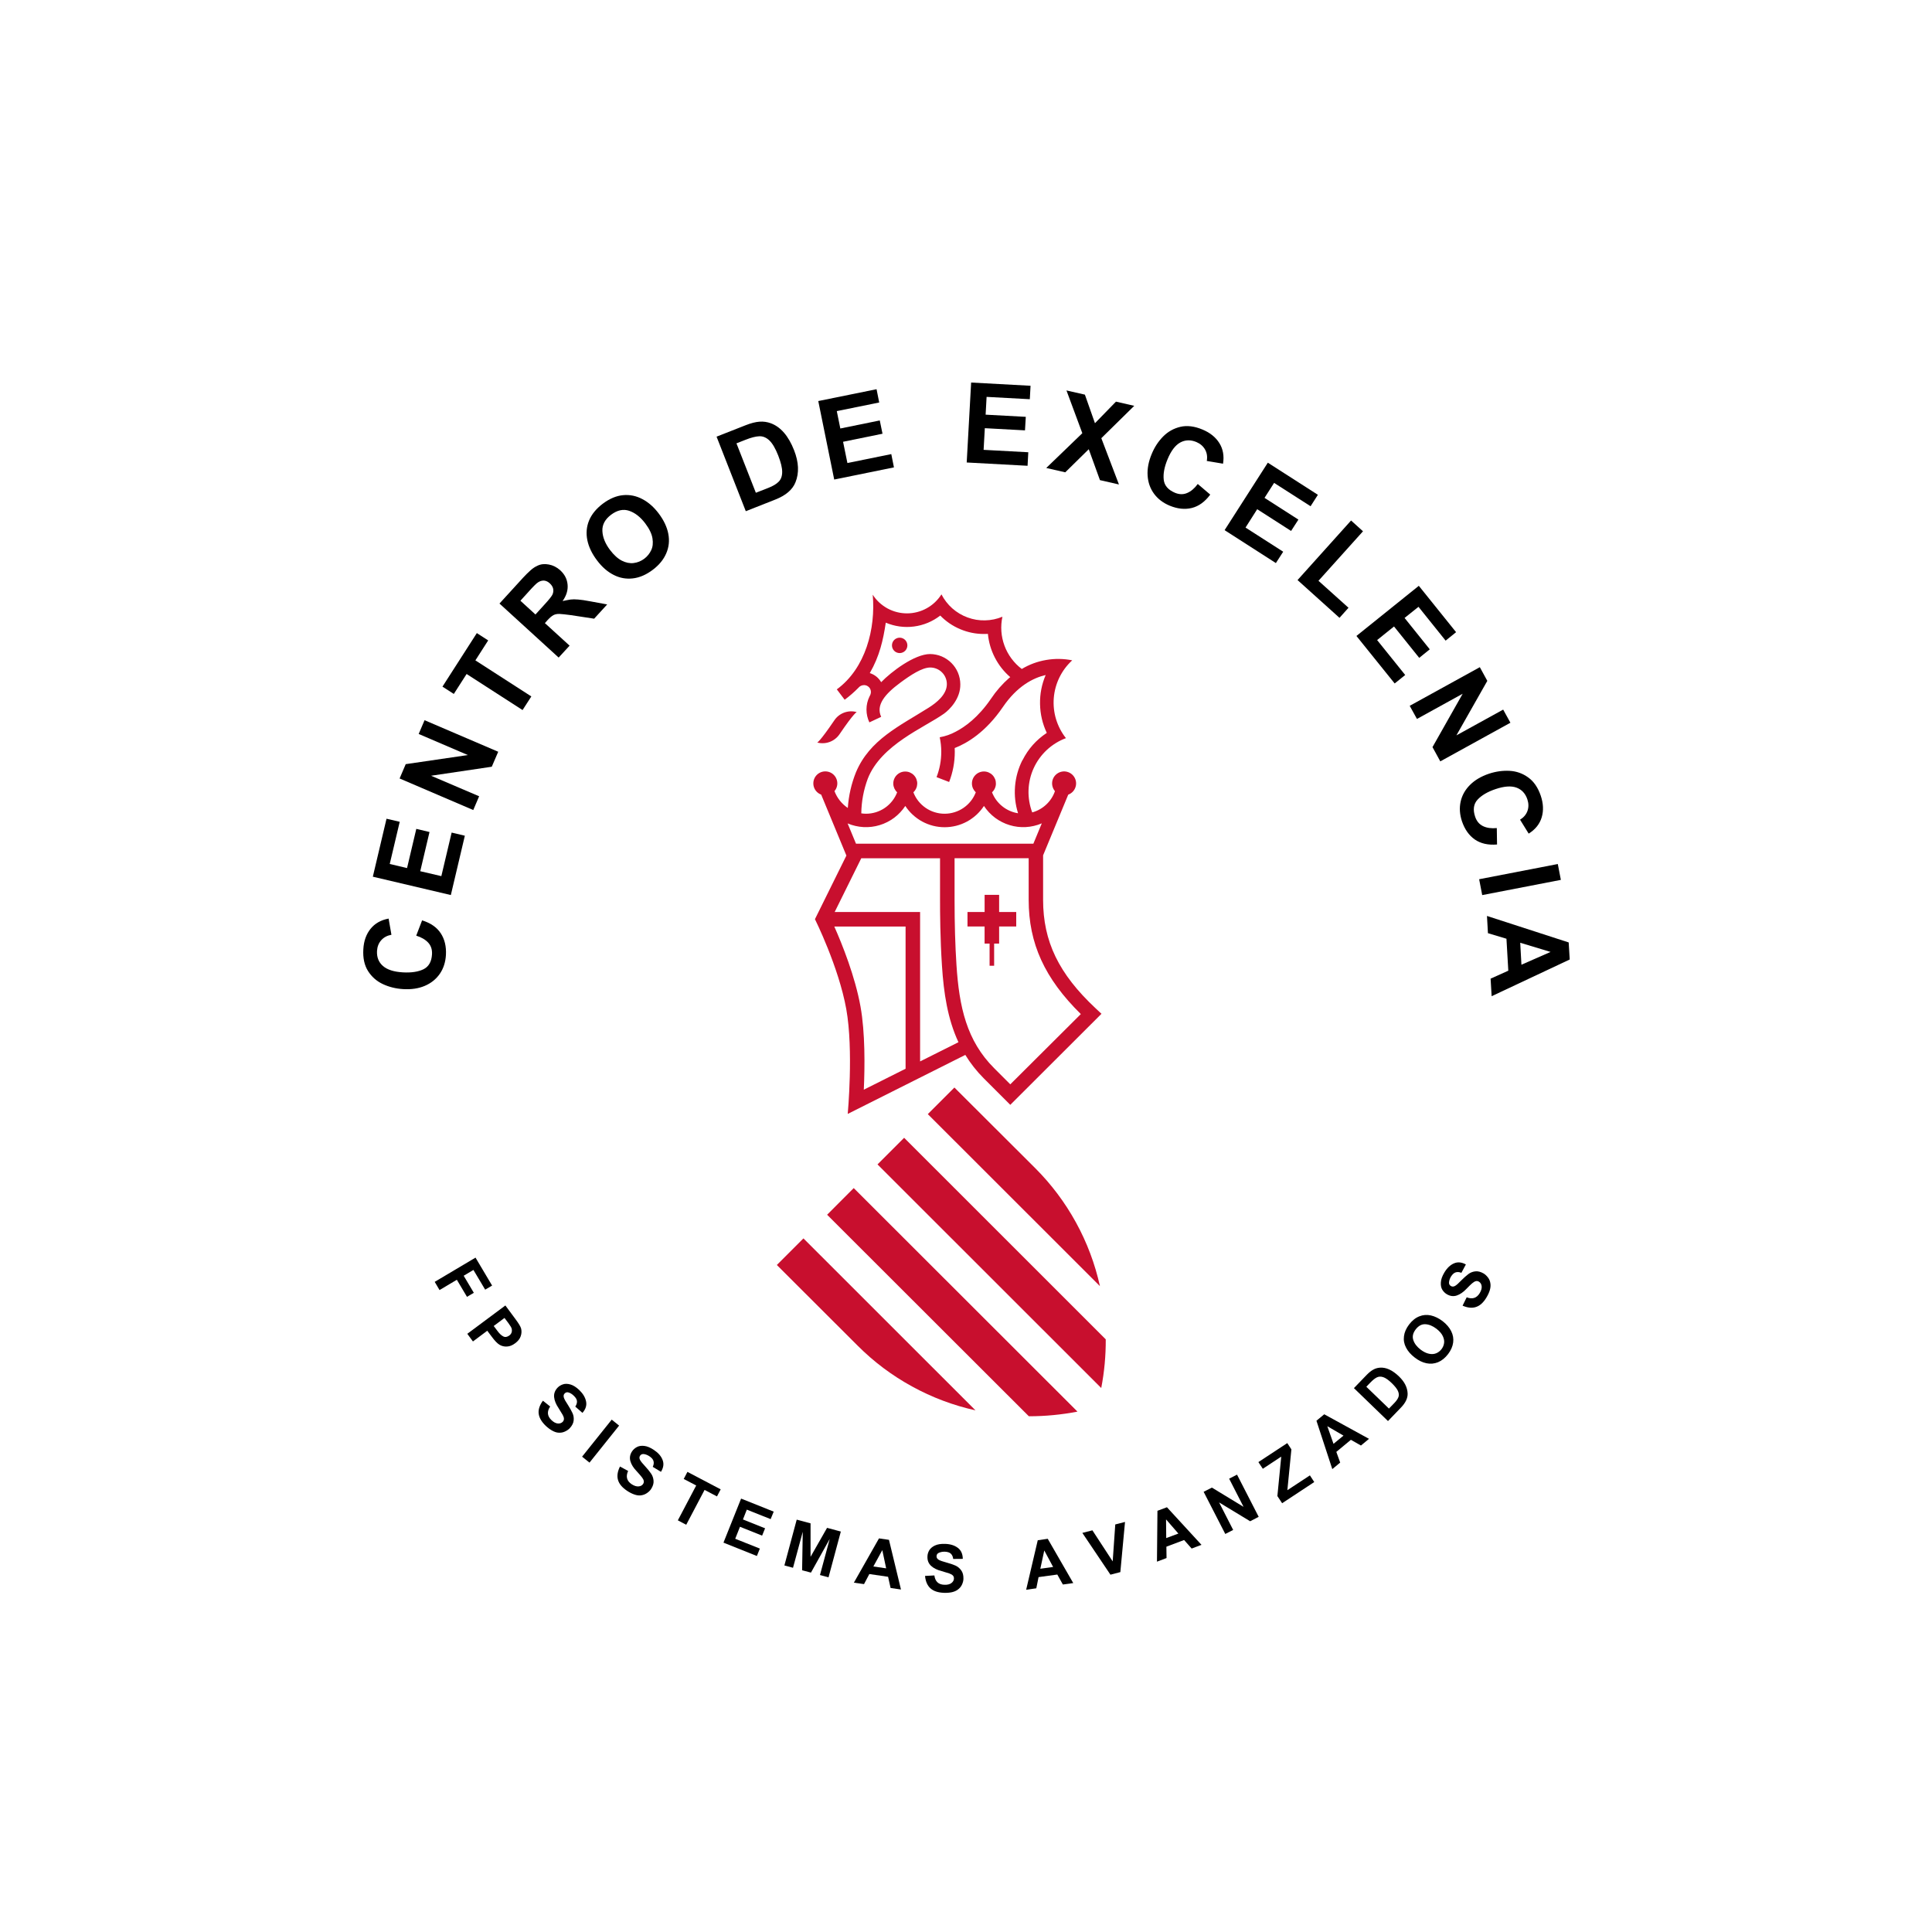 <svg xmlns="http://www.w3.org/2000/svg" xmlns:xlink="http://www.w3.org/1999/xlink" width="500" zoomAndPan="magnify" viewBox="0 0 375 375" height="500" preserveAspectRatio="xMidYMid meet" version="1.0"><defs><g/></defs><g fill="#000000" fill-opacity="1"><g transform="translate(85.82, 193.438)"><g><path d="M -15.297 -9.188 C -15.211 -10.77 -14.75 -12.086 -13.906 -13.141 C -13.07 -14.191 -11.898 -14.859 -10.391 -15.141 L -9.844 -12 C -10.664 -11.852 -11.32 -11.504 -11.812 -10.953 C -12.312 -10.398 -12.586 -9.707 -12.641 -8.875 C -12.711 -7.656 -12.332 -6.68 -11.5 -5.953 C -10.676 -5.223 -9.383 -4.805 -7.625 -4.703 C -6 -4.609 -4.672 -4.805 -3.641 -5.297 C -2.609 -5.797 -2.051 -6.766 -1.969 -8.203 C -1.914 -9.117 -2.16 -9.875 -2.703 -10.469 C -3.254 -11.062 -4.031 -11.516 -5.031 -11.828 L -3.891 -14.797 C -2.234 -14.285 -1.023 -13.445 -0.266 -12.281 C 0.492 -11.125 0.828 -9.719 0.734 -8.062 C 0.648 -6.664 0.254 -5.453 -0.453 -4.422 C -1.172 -3.391 -2.133 -2.613 -3.344 -2.094 C -4.562 -1.57 -5.969 -1.359 -7.562 -1.453 C -8.977 -1.535 -10.289 -1.859 -11.5 -2.422 C -12.719 -2.992 -13.68 -3.844 -14.391 -4.969 C -15.098 -6.094 -15.398 -7.5 -15.297 -9.188 Z M -15.297 -9.188 "/></g></g></g><g fill="#000000" fill-opacity="1"><g transform="translate(87.148, 175.259)"><g><path d="M -9.562 -15.75 L -11.5 -7.562 L -8.141 -6.766 L -6.344 -14.375 L -3.781 -13.766 L -5.578 -6.156 L -1.484 -5.203 L 0.516 -13.656 L 3.078 -13.047 L 0.359 -1.531 L -14.781 -5.094 L -12.125 -16.344 Z M -9.562 -15.75 "/></g></g></g><g fill="#000000" fill-opacity="1"><g transform="translate(91.219, 158.712)"><g><path d="M -0.406 -12.156 L -9.953 -16.25 L -8.812 -18.922 L 5.484 -12.797 L 4.234 -9.891 L -7.547 -8.141 L 1.781 -4.156 L 0.641 -1.484 L -13.656 -7.609 L -12.469 -10.391 Z M -0.406 -12.156 "/></g></g></g><g fill="#000000" fill-opacity="1"><g transform="translate(98.694, 142.07)"><g><path d="M -3.938 -17.766 L -6.422 -13.891 L 4.438 -6.891 L 2.734 -4.25 L -8.125 -11.25 L -10.609 -7.375 L -12.812 -8.797 L -6.141 -19.188 Z M -3.938 -17.766 "/></g></g></g><g fill="#000000" fill-opacity="1"><g transform="translate(107.371, 128.805)"><g><path d="M -3.016 -19.016 C -2.379 -19.316 -1.656 -19.391 -0.844 -19.234 C -0.031 -19.086 0.707 -18.711 1.375 -18.109 C 2.227 -17.328 2.703 -16.398 2.797 -15.328 C 2.898 -14.266 2.578 -13.203 1.828 -12.141 C 2.492 -12.285 3.016 -12.383 3.391 -12.438 C 3.773 -12.488 4.254 -12.488 4.828 -12.438 C 5.41 -12.395 6.191 -12.281 7.172 -12.094 L 10.484 -11.484 L 7.953 -8.719 L 3.453 -9.406 C 2.453 -9.539 1.719 -9.617 1.25 -9.641 C 0.781 -9.66 0.379 -9.582 0.047 -9.406 C -0.285 -9.227 -0.664 -8.906 -1.094 -8.438 L -1.609 -7.859 L 3.188 -3.484 L 1.062 -1.172 L -10.422 -11.656 L -5.828 -16.688 C -5.336 -17.219 -4.863 -17.688 -4.406 -18.094 C -3.957 -18.5 -3.492 -18.805 -3.016 -19.016 Z M -0.141 -13.391 C 0.023 -13.754 0.07 -14.129 0 -14.516 C -0.082 -14.898 -0.301 -15.254 -0.656 -15.578 C -1.27 -16.141 -1.93 -16.258 -2.641 -15.938 C -2.828 -15.852 -3.023 -15.723 -3.234 -15.547 C -3.441 -15.367 -3.773 -15.035 -4.234 -14.547 L -6.359 -12.203 L -3.438 -9.531 L -1.594 -11.562 C -0.82 -12.406 -0.336 -13.016 -0.141 -13.391 Z M -0.141 -13.391 "/></g></g></g><g fill="#000000" fill-opacity="1"><g transform="translate(119.768, 115.487)"><g><path d="M -2.766 -17.719 C -1.461 -18.695 -0.156 -19.25 1.156 -19.375 C 2.477 -19.5 3.734 -19.242 4.922 -18.609 C 6.109 -17.984 7.164 -17.051 8.094 -15.812 C 9.082 -14.5 9.703 -13.18 9.953 -11.859 C 10.203 -10.535 10.066 -9.273 9.547 -8.078 C 9.035 -6.879 8.164 -5.816 6.938 -4.891 C 5.656 -3.922 4.359 -3.363 3.047 -3.219 C 1.742 -3.07 0.504 -3.301 -0.672 -3.906 C -1.859 -4.508 -2.926 -5.441 -3.875 -6.703 C -4.863 -8.004 -5.492 -9.316 -5.766 -10.641 C -6.035 -11.973 -5.926 -13.238 -5.438 -14.438 C -4.945 -15.645 -4.055 -16.738 -2.766 -17.719 Z M -1.359 -8.734 C -0.617 -7.754 0.145 -7.062 0.938 -6.656 C 1.727 -6.258 2.492 -6.109 3.234 -6.203 C 3.984 -6.297 4.672 -6.578 5.297 -7.047 C 5.879 -7.492 6.32 -8.039 6.625 -8.688 C 6.938 -9.332 7.02 -10.102 6.875 -11 C 6.727 -11.895 6.258 -12.863 5.469 -13.906 C 4.531 -15.145 3.488 -15.957 2.344 -16.344 C 1.207 -16.727 0.039 -16.473 -1.156 -15.578 C -2.344 -14.68 -2.906 -13.625 -2.844 -12.406 C -2.789 -11.195 -2.297 -9.973 -1.359 -8.734 Z M -1.359 -8.734 "/></g></g></g><g fill="#000000" fill-opacity="1"><g transform="translate(135.714, 104.166)"><g/></g></g><g fill="#000000" fill-opacity="1"><g transform="translate(143.305, 99.787)"><g><path d="M 6.328 -17.625 C 8.242 -16.906 9.742 -15.16 10.828 -12.391 C 11.742 -10.055 11.832 -7.984 11.094 -6.172 C 10.52 -4.734 9.207 -3.613 7.156 -2.812 L 1.453 -0.562 L -4.219 -15.031 L 1.422 -17.25 C 2.453 -17.656 3.344 -17.883 4.094 -17.938 C 4.852 -18 5.598 -17.895 6.328 -17.625 Z M 7.75 -11.359 C 7.207 -12.742 6.633 -13.723 6.031 -14.297 C 5.426 -14.867 4.77 -15.141 4.062 -15.109 C 3.352 -15.078 2.461 -14.848 1.391 -14.422 L -0.359 -13.734 L 3.406 -4.141 L 5.844 -5.094 C 6.738 -5.445 7.406 -5.848 7.844 -6.297 C 8.289 -6.754 8.516 -7.379 8.516 -8.172 C 8.523 -8.961 8.27 -10.023 7.75 -11.359 Z M 7.75 -11.359 "/></g></g></g><g fill="#000000" fill-opacity="1"><g transform="translate(160.373, 93.39)"><g><path d="M 10.281 -15.266 L 2.047 -13.594 L 2.734 -10.219 L 10.391 -11.781 L 10.922 -9.203 L 3.266 -7.641 L 4.109 -3.516 L 12.625 -5.25 L 13.141 -2.672 L 1.547 -0.312 L -1.547 -15.547 L 9.766 -17.844 Z M 10.281 -15.266 "/></g></g></g><g fill="#000000" fill-opacity="1"><g transform="translate(177.31, 90.405)"><g/></g></g><g fill="#000000" fill-opacity="1"><g transform="translate(186.059, 89.674)"><g><path d="M 13.828 -12.188 L 5.438 -12.641 L 5.25 -9.188 L 13.047 -8.766 L 12.891 -6.141 L 5.094 -6.562 L 4.859 -2.359 L 13.531 -1.891 L 13.391 0.734 L 1.578 0.094 L 2.438 -15.422 L 13.969 -14.797 Z M 13.828 -12.188 "/></g></g></g><g fill="#000000" fill-opacity="1"><g transform="translate(203.078, 90.833)"><g><path d="M 9.453 -8.688 L 13.531 -12.875 L 17.078 -12.062 L 10.688 -5.781 L 14.109 3.203 L 10.422 2.359 L 8.25 -3.641 L 3.688 0.844 L 0 0 L 7 -6.75 L 3.922 -15.047 L 7.5 -14.234 Z M 9.453 -8.688 "/></g></g></g><g fill="#000000" fill-opacity="1"><g transform="translate(219.658, 94.768)"><g><path d="M 13.75 -11.391 C 15.207 -10.785 16.297 -9.91 17.016 -8.766 C 17.734 -7.617 17.973 -6.285 17.734 -4.766 L 14.578 -5.297 C 14.723 -6.117 14.613 -6.852 14.25 -7.5 C 13.883 -8.156 13.32 -8.645 12.562 -8.969 C 11.438 -9.438 10.391 -9.406 9.422 -8.875 C 8.461 -8.344 7.645 -7.266 6.969 -5.641 C 6.344 -4.141 6.094 -2.816 6.219 -1.672 C 6.344 -0.535 7.066 0.312 8.391 0.875 C 9.234 1.227 10.023 1.242 10.766 0.922 C 11.516 0.609 12.203 0.023 12.828 -0.828 L 15.25 1.234 C 14.219 2.629 13.023 3.492 11.672 3.828 C 10.328 4.16 8.891 4.008 7.359 3.375 C 6.066 2.832 5.051 2.051 4.312 1.031 C 3.582 0.02 3.176 -1.145 3.094 -2.469 C 3.008 -3.789 3.273 -5.188 3.891 -6.656 C 4.43 -7.969 5.172 -9.098 6.109 -10.047 C 7.047 -10.992 8.16 -11.617 9.453 -11.922 C 10.754 -12.223 12.188 -12.047 13.75 -11.391 Z M 13.75 -11.391 "/></g></g></g><g fill="#000000" fill-opacity="1"><g transform="translate(236.365, 102.057)"><g><path d="M 18.016 -3.797 L 10.938 -8.328 L 9.078 -5.422 L 15.656 -1.203 L 14.234 1 L 7.656 -3.219 L 5.391 0.344 L 12.703 5.031 L 11.281 7.234 L 1.328 0.844 L 9.719 -12.25 L 19.438 -6.016 Z M 18.016 -3.797 "/></g></g></g><g fill="#000000" fill-opacity="1"><g transform="translate(250.603, 111.482)"><g><path d="M 5.312 1.25 L 11.141 6.484 L 9.391 8.438 L 1.25 1.109 L 11.641 -10.453 L 13.953 -8.359 Z M 5.312 1.25 "/></g></g></g><g fill="#000000" fill-opacity="1"><g transform="translate(262.298, 122.206)"><g><path d="M 18.297 2.141 L 13.031 -4.422 L 10.328 -2.266 L 15.219 3.828 L 13.172 5.484 L 8.281 -0.609 L 5 2.031 L 10.453 8.812 L 8.406 10.453 L 0.984 1.234 L 13.094 -8.5 L 20.328 0.5 Z M 18.297 2.141 "/></g></g></g><g fill="#000000" fill-opacity="1"><g transform="translate(272.843, 135.593)"><g><path d="M 9.844 7.141 L 18.922 2.141 L 20.328 4.688 L 6.719 12.188 L 5.203 9.422 L 11.062 -0.938 L 2.188 3.953 L 0.781 1.406 L 14.391 -6.094 L 15.844 -3.438 Z M 9.844 7.141 "/></g></g></g><g fill="#000000" fill-opacity="1"><g transform="translate(281.434, 151.65)"><g><path d="M 17.625 2.797 C 18.133 4.297 18.195 5.691 17.812 6.984 C 17.426 8.285 16.582 9.344 15.281 10.156 L 13.609 7.453 C 14.316 7.016 14.797 6.445 15.047 5.75 C 15.297 5.051 15.289 4.305 15.031 3.516 C 14.645 2.359 13.93 1.594 12.891 1.219 C 11.859 0.852 10.508 0.953 8.844 1.516 C 7.301 2.035 6.141 2.719 5.359 3.562 C 4.586 4.406 4.43 5.508 4.891 6.875 C 5.18 7.738 5.691 8.348 6.422 8.703 C 7.148 9.055 8.039 9.18 9.094 9.078 L 9.141 12.266 C 7.41 12.41 5.973 12.086 4.828 11.297 C 3.691 10.504 2.859 9.32 2.328 7.75 C 1.891 6.426 1.805 5.156 2.078 3.938 C 2.348 2.719 2.953 1.641 3.891 0.703 C 4.828 -0.234 6.051 -0.957 7.562 -1.469 C 8.906 -1.914 10.242 -2.102 11.578 -2.031 C 12.91 -1.957 14.113 -1.531 15.188 -0.75 C 16.27 0.02 17.082 1.203 17.625 2.797 Z M 17.625 2.797 "/></g></g></g><g fill="#000000" fill-opacity="1"><g transform="translate(286.821, 169.206)"><g><path d="M 0.875 4.531 L 0.281 1.453 L 15.547 -1.5 L 16.141 1.578 Z M 0.875 4.531 "/></g></g></g><g fill="#000000" fill-opacity="1"><g transform="translate(288.621, 177.785)"><g><path d="M 0.906 15.578 L 0.703 12.172 L 4.141 10.625 L 3.781 4.422 L 0.188 3.344 L 0 0 L 15.859 5.141 L 16.062 8.453 Z M 6.453 5.203 L 6.688 9.469 L 12.344 6.984 Z M 6.453 5.203 "/></g></g></g><g fill="#000000" fill-opacity="1"><g transform="translate(83.892, 247.995)"><g><path d="M 10.281 2.328 L 8 -1.5 L 6.109 -0.375 L 8.078 2.938 L 6.75 3.719 L 4.781 0.406 L 1.422 2.406 L 0.484 0.812 L 8.406 -3.891 L 11.625 1.531 Z M 10.281 2.328 "/></g></g></g><g fill="#000000" fill-opacity="1"><g transform="translate(90.141, 258.141)"><g><path d="M 11.016 -0.234 C 11.129 0.242 11.098 0.734 10.922 1.234 C 10.754 1.734 10.398 2.18 9.859 2.578 C 9.328 2.984 8.797 3.195 8.266 3.219 C 7.742 3.25 7.27 3.141 6.844 2.891 C 6.406 2.641 5.891 2.109 5.297 1.297 L 4.438 0.156 L 1.656 2.234 L 0.562 0.75 L 7.953 -4.75 L 9.859 -2.172 C 10.211 -1.703 10.477 -1.316 10.656 -1.016 C 10.844 -0.711 10.961 -0.453 11.016 -0.234 Z M 8.719 1.078 C 9.156 0.742 9.305 0.297 9.172 -0.266 C 9.109 -0.484 8.891 -0.848 8.516 -1.359 L 7.781 -2.328 L 5.688 -0.766 L 6.422 0.203 C 6.797 0.711 7.164 1.062 7.531 1.25 C 7.895 1.445 8.289 1.391 8.719 1.078 Z M 8.719 1.078 "/></g></g></g><g fill="#000000" fill-opacity="1"><g transform="translate(97.88, 268.078)"><g/></g></g><g fill="#000000" fill-opacity="1"><g transform="translate(102.975, 273.721)"><g><path d="M 9.453 -3.922 C 10.18 -3.223 10.625 -2.484 10.781 -1.703 C 10.938 -0.93 10.703 -0.191 10.078 0.516 L 8.688 -0.703 C 8.926 -1.055 9.035 -1.406 9.016 -1.75 C 8.992 -2.094 8.781 -2.453 8.375 -2.828 C 8.102 -3.098 7.797 -3.297 7.453 -3.422 C 7.117 -3.547 6.836 -3.484 6.609 -3.234 C 6.422 -3.035 6.375 -2.773 6.469 -2.453 C 6.57 -2.129 6.836 -1.648 7.266 -1.016 C 7.648 -0.41 7.941 0.109 8.141 0.547 C 8.348 0.984 8.426 1.457 8.375 1.969 C 8.332 2.488 8.07 3.004 7.594 3.516 C 7.344 3.773 7.023 3.988 6.641 4.156 C 6.254 4.332 5.832 4.398 5.375 4.359 C 5.008 4.328 4.625 4.195 4.219 3.969 C 3.812 3.75 3.391 3.438 2.953 3.031 C 2.129 2.238 1.672 1.441 1.578 0.641 C 1.492 -0.148 1.77 -0.977 2.406 -1.844 L 3.812 -0.719 C 3.156 0.258 3.238 1.141 4.062 1.922 C 4.488 2.328 4.898 2.547 5.297 2.578 C 5.691 2.609 6.008 2.5 6.25 2.25 C 6.414 2.07 6.492 1.875 6.484 1.656 C 6.484 1.445 6.398 1.191 6.234 0.891 C 6.066 0.598 5.797 0.156 5.422 -0.438 C 4.93 -1.164 4.648 -1.867 4.578 -2.547 C 4.516 -3.223 4.738 -3.832 5.25 -4.375 C 5.531 -4.664 5.875 -4.879 6.281 -5.016 C 6.695 -5.16 7.18 -5.156 7.734 -5 C 8.285 -4.844 8.859 -4.484 9.453 -3.922 Z M 9.453 -3.922 "/></g></g></g><g fill="#000000" fill-opacity="1"><g transform="translate(112.295, 282.192)"><g><path d="M 2.125 1.703 L 0.688 0.547 L 6.438 -6.641 L 7.875 -5.484 Z M 2.125 1.703 "/></g></g></g><g fill="#000000" fill-opacity="1"><g transform="translate(118.277, 286.884)"><g><path d="M 8.641 -5.453 C 9.484 -4.898 10.047 -4.254 10.328 -3.516 C 10.617 -2.785 10.516 -2.016 10.016 -1.203 L 8.422 -2.172 C 8.609 -2.555 8.66 -2.914 8.578 -3.25 C 8.504 -3.594 8.238 -3.914 7.781 -4.219 C 7.457 -4.438 7.117 -4.578 6.766 -4.641 C 6.41 -4.703 6.141 -4.598 5.953 -4.328 C 5.797 -4.086 5.797 -3.816 5.953 -3.516 C 6.109 -3.223 6.453 -2.797 6.984 -2.234 C 7.461 -1.711 7.836 -1.25 8.109 -0.844 C 8.379 -0.445 8.535 0.004 8.578 0.516 C 8.629 1.035 8.461 1.586 8.078 2.172 C 7.879 2.461 7.602 2.723 7.25 2.953 C 6.895 3.191 6.488 3.332 6.031 3.375 C 5.664 3.406 5.266 3.344 4.828 3.188 C 4.391 3.039 3.922 2.801 3.422 2.469 C 2.473 1.832 1.891 1.129 1.672 0.359 C 1.453 -0.41 1.582 -1.273 2.062 -2.234 L 3.641 -1.375 C 3.148 -0.289 3.379 0.566 4.328 1.203 C 4.828 1.523 5.273 1.664 5.672 1.625 C 6.066 1.594 6.359 1.438 6.547 1.156 C 6.68 0.945 6.723 0.738 6.672 0.531 C 6.629 0.32 6.504 0.086 6.297 -0.172 C 6.086 -0.441 5.75 -0.832 5.281 -1.344 C 4.664 -1.977 4.266 -2.625 4.078 -3.281 C 3.891 -3.945 4.004 -4.586 4.422 -5.203 C 4.648 -5.535 4.957 -5.805 5.344 -6.016 C 5.727 -6.223 6.203 -6.297 6.766 -6.234 C 7.336 -6.172 7.961 -5.91 8.641 -5.453 Z M 8.641 -5.453 "/></g></g></g><g fill="#000000" fill-opacity="1"><g transform="translate(128.914, 293.706)"><g><path d="M 10.25 -3.25 L 7.844 -4.516 L 4.281 2.25 L 2.656 1.391 L 6.219 -5.375 L 3.797 -6.641 L 4.516 -8.016 L 10.969 -4.625 Z M 10.25 -3.25 "/></g></g></g><g fill="#000000" fill-opacity="1"><g transform="translate(139.55, 299.08)"><g><path d="M 10.031 -4.219 L 5.406 -6.062 L 4.656 -4.156 L 8.953 -2.438 L 8.375 -1.016 L 4.078 -2.734 L 3.156 -0.406 L 7.938 1.5 L 7.359 2.938 L 0.875 0.344 L 4.297 -8.203 L 10.625 -5.672 Z M 10.031 -4.219 "/></g></g></g><g fill="#000000" fill-opacity="1"><g transform="translate(151.376, 303.617)"><g><path d="M 5.953 -1.438 L 9.156 -7.062 L 11.828 -6.344 L 9.438 2.547 L 7.781 2.094 L 9.672 -4.906 L 6.031 1.625 L 4.312 1.172 L 4.438 -6.297 L 2.547 0.688 L 0.875 0.234 L 3.266 -8.656 L 5.953 -7.938 Z M 5.953 -1.438 "/></g></g></g><g fill="#000000" fill-opacity="1"><g transform="translate(165.737, 307.194)"><g><path d="M 9.141 1.328 L 7.125 1.031 L 6.641 -1.141 L 3 -1.672 L 1.969 0.281 L 0 0 L 4.875 -8.594 L 6.812 -8.312 Z M 3.781 -3.141 L 6.266 -2.781 L 5.516 -6.312 Z M 3.781 -3.141 "/></g></g></g><g fill="#000000" fill-opacity="1"><g transform="translate(178.986, 308.87)"><g><path d="M 4.469 -9.203 C 5.477 -9.172 6.297 -8.914 6.922 -8.438 C 7.555 -7.969 7.879 -7.254 7.891 -6.297 L 6.031 -6.281 C 5.977 -6.719 5.828 -7.055 5.578 -7.297 C 5.336 -7.535 4.941 -7.664 4.391 -7.688 C 4.004 -7.695 3.645 -7.633 3.312 -7.5 C 2.977 -7.375 2.805 -7.145 2.797 -6.812 C 2.785 -6.531 2.922 -6.301 3.203 -6.125 C 3.492 -5.957 4.008 -5.773 4.75 -5.578 C 5.438 -5.391 6.004 -5.195 6.453 -5 C 6.898 -4.801 7.273 -4.492 7.578 -4.078 C 7.891 -3.66 8.035 -3.102 8.016 -2.406 C 8.004 -2.051 7.91 -1.68 7.734 -1.297 C 7.555 -0.91 7.281 -0.582 6.906 -0.312 C 6.613 -0.094 6.242 0.066 5.797 0.172 C 5.348 0.273 4.828 0.316 4.234 0.297 C 3.086 0.254 2.211 -0.035 1.609 -0.578 C 1.016 -1.117 0.664 -1.922 0.562 -2.984 L 2.375 -3.078 C 2.531 -1.898 3.176 -1.297 4.312 -1.266 C 4.906 -1.242 5.359 -1.352 5.672 -1.594 C 5.992 -1.832 6.16 -2.125 6.172 -2.469 C 6.18 -2.719 6.113 -2.914 5.969 -3.062 C 5.82 -3.219 5.586 -3.352 5.266 -3.469 C 4.941 -3.582 4.445 -3.734 3.781 -3.922 C 2.914 -4.141 2.234 -4.477 1.734 -4.938 C 1.234 -5.406 1 -6.008 1.031 -6.75 C 1.039 -7.156 1.148 -7.547 1.359 -7.922 C 1.578 -8.305 1.941 -8.625 2.453 -8.875 C 2.973 -9.125 3.645 -9.234 4.469 -9.203 Z M 4.469 -9.203 "/></g></g></g><g fill="#000000" fill-opacity="1"><g transform="translate(191.579, 309.017)"><g/></g></g><g fill="#000000" fill-opacity="1"><g transform="translate(199.177, 308.57)"><g><path d="M 9.141 -1.297 L 7.125 -1.016 L 6.047 -2.953 L 2.406 -2.453 L 1.969 -0.281 L 0 0 L 2.25 -9.609 L 4.188 -9.891 Z M 2.75 -4.078 L 5.234 -4.422 L 3.516 -7.625 Z M 2.75 -4.078 "/></g></g></g><g fill="#000000" fill-opacity="1"><g transform="translate(212.364, 306.457)"><g><path d="M 3.609 -3.391 L 4.109 -10.562 L 6 -11.047 L 5.094 -1.312 L 3.172 -0.812 L -2.281 -8.922 L -0.328 -9.422 Z M 3.609 -3.391 "/></g></g></g><g fill="#000000" fill-opacity="1"><g transform="translate(224.566, 303.118)"><g><path d="M 8.641 -3.266 L 6.734 -2.547 L 5.266 -4.203 L 1.828 -2.906 L 1.859 -0.703 L 0 0 L 0.094 -9.875 L 1.938 -10.562 Z M 1.797 -4.578 L 4.156 -5.453 L 1.766 -8.203 Z M 1.797 -4.578 "/></g></g></g><g fill="#000000" fill-opacity="1"><g transform="translate(236.982, 298.18)"><g><path d="M 4.391 -5.703 L 1.594 -11.172 L 3.125 -11.953 L 7.328 -3.766 L 5.672 -2.906 L -0.359 -6.562 L 2.375 -1.219 L 0.844 -0.438 L -3.359 -8.625 L -1.75 -9.438 Z M 4.391 -5.703 "/></g></g></g><g fill="#000000" fill-opacity="1"><g transform="translate(248.736, 291.854)"><g><path d="M 1.922 -10.531 L 1.141 -2.609 L 5.516 -5.484 L 6.359 -4.188 L 0.125 -0.078 L -0.797 -1.469 L -0.047 -9.125 L -3.625 -6.766 L -4.484 -8.062 L 1.125 -11.75 Z M 1.922 -10.531 "/></g></g></g><g fill="#000000" fill-opacity="1"><g transform="translate(258.599, 285.153)"><g><path d="M 7.125 -5.875 L 5.562 -4.578 L 3.609 -5.688 L 0.781 -3.344 L 1.531 -1.266 L 0 0 L -3.078 -9.391 L -1.562 -10.641 Z M 0.234 -4.906 L 2.172 -6.5 L -0.969 -8.328 Z M 0.234 -4.906 "/></g></g></g><g fill="#000000" fill-opacity="1"><g transform="translate(268.766, 276.481)"><g><path d="M -0.922 -11.016 C 0.273 -11.109 1.508 -10.539 2.781 -9.312 C 3.844 -8.289 4.398 -7.195 4.453 -6.031 C 4.492 -5.125 4.062 -4.203 3.156 -3.266 L 0.641 -0.656 L -5.969 -7.047 L -3.469 -9.641 C -3.02 -10.098 -2.598 -10.43 -2.203 -10.641 C -1.816 -10.859 -1.391 -10.984 -0.922 -11.016 Z M 1.375 -8.016 C 0.738 -8.629 0.191 -9.016 -0.266 -9.172 C -0.734 -9.328 -1.156 -9.312 -1.531 -9.125 C -1.906 -8.938 -2.332 -8.594 -2.812 -8.094 L -3.562 -7.312 L 0.828 -3.078 L 1.891 -4.172 C 2.285 -4.586 2.547 -4.969 2.672 -5.312 C 2.797 -5.664 2.766 -6.055 2.578 -6.484 C 2.391 -6.91 1.988 -7.422 1.375 -8.016 Z M 1.375 -8.016 "/></g></g></g><g fill="#000000" fill-opacity="1"><g transform="translate(277.901, 266.718)"><g><path d="M -4.391 -9.641 C -3.797 -10.41 -3.133 -10.938 -2.406 -11.219 C -1.688 -11.508 -0.938 -11.566 -0.156 -11.391 C 0.613 -11.211 1.363 -10.848 2.094 -10.297 C 2.863 -9.703 3.426 -9.047 3.781 -8.328 C 4.133 -7.617 4.258 -6.883 4.156 -6.125 C 4.051 -5.363 3.723 -4.617 3.172 -3.891 C 2.598 -3.141 1.945 -2.613 1.219 -2.312 C 0.5 -2.02 -0.242 -1.953 -1.016 -2.109 C -1.785 -2.266 -2.539 -2.629 -3.281 -3.203 C -4.051 -3.785 -4.617 -4.43 -4.984 -5.141 C -5.359 -5.848 -5.492 -6.586 -5.391 -7.359 C -5.297 -8.129 -4.961 -8.891 -4.391 -9.641 Z M -2.156 -4.75 C -1.582 -4.32 -1.035 -4.055 -0.516 -3.953 C -0.004 -3.848 0.453 -3.879 0.859 -4.047 C 1.266 -4.211 1.613 -4.484 1.906 -4.859 C 2.164 -5.203 2.328 -5.582 2.391 -6 C 2.461 -6.414 2.383 -6.867 2.156 -7.359 C 1.938 -7.848 1.52 -8.332 0.906 -8.812 C 0.176 -9.363 -0.539 -9.656 -1.25 -9.688 C -1.957 -9.719 -2.582 -9.379 -3.125 -8.672 C -3.656 -7.973 -3.805 -7.285 -3.578 -6.609 C -3.359 -5.93 -2.883 -5.312 -2.156 -4.75 Z M -2.156 -4.75 "/></g></g></g><g fill="#000000" fill-opacity="1"><g transform="translate(286.23, 255.367)"><g><path d="M -5.891 -8.359 C -5.367 -9.234 -4.75 -9.828 -4.031 -10.141 C -3.312 -10.461 -2.535 -10.395 -1.703 -9.938 L -2.578 -8.312 C -2.973 -8.477 -3.336 -8.508 -3.672 -8.406 C -4.004 -8.312 -4.316 -8.031 -4.609 -7.562 C -4.805 -7.227 -4.926 -6.883 -4.969 -6.531 C -5.02 -6.176 -4.898 -5.914 -4.609 -5.75 C -4.367 -5.602 -4.102 -5.609 -3.812 -5.766 C -3.52 -5.93 -3.109 -6.297 -2.578 -6.859 C -2.078 -7.359 -1.633 -7.754 -1.25 -8.047 C -0.863 -8.348 -0.414 -8.531 0.094 -8.594 C 0.613 -8.664 1.172 -8.523 1.766 -8.172 C 2.066 -7.984 2.344 -7.723 2.594 -7.391 C 2.852 -7.055 3.008 -6.66 3.062 -6.203 C 3.113 -5.836 3.078 -5.43 2.953 -4.984 C 2.828 -4.547 2.613 -4.07 2.312 -3.562 C 1.727 -2.57 1.051 -1.945 0.281 -1.688 C -0.477 -1.426 -1.352 -1.508 -2.344 -1.938 L -1.547 -3.562 C -0.441 -3.133 0.398 -3.406 0.984 -4.375 C 1.285 -4.883 1.41 -5.336 1.359 -5.734 C 1.305 -6.129 1.129 -6.414 0.828 -6.594 C 0.617 -6.719 0.41 -6.75 0.203 -6.688 C 0.004 -6.633 -0.223 -6.5 -0.484 -6.281 C -0.742 -6.062 -1.113 -5.703 -1.594 -5.203 C -2.207 -4.555 -2.836 -4.125 -3.484 -3.906 C -4.141 -3.695 -4.785 -3.785 -5.422 -4.172 C -5.766 -4.379 -6.051 -4.664 -6.281 -5.031 C -6.508 -5.406 -6.602 -5.879 -6.562 -6.453 C -6.531 -7.023 -6.305 -7.66 -5.891 -8.359 Z M -5.891 -8.359 "/></g></g></g><path fill="#c80f2e" d="M 170.324 226.012 L 213.75 269.414 C 214.352 266.293 214.645 263.141 214.625 259.965 L 175.492 220.844 Z M 185.25 211.09 L 180.086 216.25 L 213.496 249.637 C 212.535 245.297 210.984 241.176 208.844 237.277 C 206.703 233.379 204.059 229.859 200.914 226.715 Z M 160.543 235.781 L 199.699 274.895 C 202.875 274.898 206.02 274.598 209.137 273.992 L 165.707 230.605 Z M 189.355 273.762 L 155.949 240.371 L 150.785 245.535 L 166.449 261.172 C 169.59 264.32 173.113 266.965 177.012 269.102 C 180.91 271.242 185.031 272.793 189.375 273.754 M 161.922 139.848 C 159.09 144.02 158.621 144.125 158.621 144.125 C 159.023 144.23 159.434 144.273 159.848 144.254 C 160.266 144.234 160.668 144.148 161.055 144.004 C 161.445 143.855 161.805 143.656 162.129 143.395 C 162.457 143.137 162.734 142.836 162.969 142.488 C 165.805 138.301 166.293 138.215 166.293 138.215 C 165.887 138.102 165.477 138.055 165.059 138.07 C 164.641 138.09 164.234 138.172 163.84 138.32 C 163.449 138.465 163.086 138.668 162.758 138.93 C 162.434 139.191 162.152 139.496 161.922 139.848 M 176.121 125.266 C 176.121 125.07 176.082 124.879 176.008 124.695 C 175.93 124.512 175.824 124.352 175.684 124.211 C 175.543 124.07 175.379 123.961 175.195 123.887 C 175.016 123.809 174.824 123.773 174.625 123.773 C 174.426 123.773 174.234 123.809 174.051 123.887 C 173.867 123.961 173.707 124.07 173.566 124.211 C 173.426 124.352 173.316 124.512 173.242 124.695 C 173.168 124.879 173.129 125.07 173.129 125.266 C 173.129 125.465 173.168 125.656 173.242 125.84 C 173.316 126.023 173.426 126.184 173.566 126.324 C 173.707 126.465 173.867 126.574 174.051 126.648 C 174.234 126.723 174.426 126.762 174.625 126.762 C 174.824 126.762 175.016 126.723 175.195 126.648 C 175.379 126.574 175.543 126.465 175.684 126.324 C 175.824 126.184 175.93 126.023 176.008 125.84 C 176.082 125.656 176.121 125.465 176.121 125.266 M 193.93 179.828 L 197.25 179.828 L 197.25 177.016 L 193.93 177.016 L 193.93 173.695 L 191.113 173.695 L 191.113 177.016 L 187.789 177.016 L 187.789 179.828 L 191.109 179.828 L 191.109 183.148 L 192.078 183.148 L 192.078 187.449 L 192.961 187.449 L 192.961 183.148 L 193.93 183.148 Z M 209.789 196.832 L 196.098 210.469 L 192.965 207.336 C 187.625 202 186.176 195.465 185.648 187.27 C 185.402 183.473 185.281 179.348 185.281 174.652 L 185.281 166.578 L 199.664 166.578 L 199.664 174.652 C 199.664 183.156 202.785 189.938 209.789 196.832 M 202.207 159.824 L 200.578 163.758 L 166.148 163.758 L 164.52 159.824 C 165.008 160.031 165.512 160.195 166.027 160.312 C 166.547 160.434 167.07 160.508 167.598 160.535 C 168.129 160.566 168.656 160.547 169.184 160.484 C 169.711 160.422 170.227 160.312 170.734 160.156 C 171.242 160.004 171.734 159.809 172.207 159.566 C 172.68 159.328 173.129 159.051 173.555 158.734 C 173.977 158.414 174.371 158.062 174.734 157.676 C 175.098 157.289 175.426 156.875 175.719 156.434 C 175.922 156.746 176.148 157.051 176.391 157.336 C 176.637 157.625 176.898 157.898 177.176 158.152 C 177.453 158.41 177.746 158.645 178.051 158.863 C 178.359 159.086 178.68 159.285 179.012 159.465 C 179.344 159.645 179.684 159.801 180.035 159.938 C 180.387 160.074 180.746 160.191 181.113 160.285 C 181.477 160.375 181.848 160.445 182.223 160.492 C 182.598 160.539 182.973 160.562 183.352 160.562 C 183.727 160.562 184.105 160.539 184.48 160.492 C 184.855 160.445 185.223 160.375 185.59 160.285 C 185.957 160.191 186.316 160.074 186.668 159.938 C 187.02 159.801 187.359 159.645 187.691 159.465 C 188.023 159.285 188.344 159.086 188.648 158.863 C 188.957 158.645 189.25 158.41 189.527 158.152 C 189.805 157.898 190.066 157.625 190.309 157.336 C 190.555 157.051 190.777 156.746 190.984 156.434 C 191.277 156.875 191.602 157.289 191.965 157.676 C 192.328 158.062 192.723 158.414 193.148 158.734 C 193.574 159.051 194.023 159.328 194.496 159.566 C 194.969 159.809 195.461 160.004 195.969 160.156 C 196.477 160.312 196.992 160.422 197.52 160.484 C 198.047 160.547 198.574 160.566 199.105 160.535 C 199.633 160.508 200.156 160.434 200.672 160.312 C 201.191 160.195 201.691 160.031 202.18 159.824 M 198.449 147.547 C 197.645 149.145 197.168 150.836 197.02 152.617 C 196.875 154.402 197.07 156.145 197.605 157.852 C 197.043 157.766 196.5 157.605 195.98 157.375 C 195.461 157.145 194.977 156.852 194.535 156.492 C 194.09 156.137 193.699 155.727 193.363 155.27 C 193.027 154.809 192.758 154.312 192.551 153.785 C 192.785 153.57 192.965 153.32 193.094 153.035 C 193.227 152.75 193.297 152.449 193.305 152.137 C 193.312 151.82 193.262 151.52 193.148 151.227 C 193.031 150.934 192.867 150.676 192.648 150.449 C 192.43 150.223 192.172 150.051 191.883 149.926 C 191.594 149.805 191.293 149.742 190.977 149.742 C 190.664 149.742 190.363 149.805 190.07 149.926 C 189.781 150.051 189.527 150.223 189.309 150.449 C 189.09 150.676 188.922 150.934 188.809 151.227 C 188.695 151.52 188.645 151.82 188.652 152.137 C 188.66 152.449 188.73 152.75 188.859 153.035 C 188.992 153.32 189.172 153.57 189.402 153.785 C 189.168 154.395 188.848 154.961 188.441 155.477 C 188.035 155.988 187.562 156.434 187.02 156.805 C 186.48 157.176 185.895 157.461 185.27 157.652 C 184.641 157.848 184 157.945 183.344 157.945 C 182.688 157.945 182.047 157.848 181.418 157.652 C 180.793 157.461 180.207 157.176 179.668 156.805 C 179.125 156.434 178.652 155.988 178.246 155.477 C 177.84 154.961 177.52 154.395 177.285 153.785 C 177.516 153.57 177.695 153.32 177.824 153.035 C 177.957 152.75 178.023 152.453 178.035 152.137 C 178.043 151.824 177.988 151.523 177.875 151.23 C 177.762 150.938 177.594 150.68 177.375 150.457 C 177.156 150.23 176.902 150.059 176.613 149.934 C 176.324 149.812 176.023 149.754 175.711 149.754 C 175.398 149.754 175.094 149.812 174.805 149.934 C 174.516 150.059 174.262 150.23 174.043 150.457 C 173.824 150.68 173.66 150.938 173.547 151.23 C 173.43 151.523 173.379 151.824 173.387 152.137 C 173.395 152.453 173.465 152.75 173.594 153.035 C 173.727 153.32 173.906 153.57 174.137 153.785 C 173.902 154.398 173.582 154.961 173.176 155.477 C 172.77 155.992 172.297 156.438 171.754 156.809 C 171.215 157.18 170.629 157.461 170.004 157.656 C 169.375 157.848 168.734 157.945 168.078 157.945 C 167.773 157.941 167.473 157.918 167.176 157.871 C 167.207 155.555 167.629 153.312 168.434 151.141 C 171.02 144.535 179.387 141.25 183.234 138.52 C 184.293 137.766 186.449 135.625 186.398 132.812 C 186.395 132.426 186.355 132.047 186.277 131.672 C 186.199 131.293 186.09 130.93 185.941 130.574 C 185.793 130.223 185.609 129.883 185.398 129.566 C 185.184 129.246 184.941 128.953 184.668 128.68 C 184.395 128.406 184.102 128.164 183.781 127.953 C 183.465 127.738 183.125 127.555 182.773 127.406 C 182.418 127.258 182.051 127.145 181.676 127.07 C 181.301 126.992 180.918 126.953 180.535 126.949 C 177.504 126.949 172.992 130.387 171.035 132.41 C 170.52 131.547 169.785 130.957 168.828 130.645 C 170.727 127.344 171.414 124.277 171.93 120.859 C 172.793 121.223 173.688 121.469 174.617 121.598 C 175.543 121.723 176.473 121.727 177.402 121.605 C 178.332 121.484 179.227 121.242 180.094 120.883 C 180.957 120.523 181.758 120.055 182.5 119.48 C 183.617 120.625 184.914 121.508 186.391 122.129 C 187.867 122.75 189.406 123.059 191.004 123.055 C 191.258 123.055 191.504 123.055 191.75 123.031 C 191.906 124.66 192.359 126.199 193.109 127.652 C 193.859 129.105 194.855 130.367 196.094 131.434 L 195.91 131.562 C 194.543 132.762 193.352 134.121 192.344 135.633 C 189.855 139.277 187.254 141.117 185.5 142.02 C 184.523 142.551 183.492 142.91 182.398 143.102 C 182.598 144.027 182.699 144.965 182.699 145.91 C 182.699 147.609 182.395 149.254 181.785 150.84 L 184.227 151.785 C 184.957 149.895 185.324 147.938 185.324 145.91 C 185.324 145.672 185.324 145.434 185.305 145.195 C 187.727 144.254 191.34 142.102 194.668 137.219 C 197.414 133.195 200.492 131.594 202.965 131.02 C 202.199 132.82 201.832 134.699 201.871 136.66 C 201.91 138.617 202.344 140.484 203.18 142.254 C 201.137 143.605 199.566 145.371 198.469 147.559 M 167.172 166.586 L 182.461 166.586 L 182.461 174.664 C 182.461 177.066 182.484 182.102 182.836 187.461 C 183.176 192.738 183.922 197.754 186.035 202.293 L 178.59 206.023 L 178.59 177.016 L 162.012 177.016 Z M 161.949 179.84 L 175.773 179.84 L 175.773 207.441 L 167.664 211.508 C 167.867 207.047 167.938 200.449 167.027 195.391 C 165.977 189.535 163.473 183.293 161.938 179.84 M 196.086 214.461 L 213.797 196.777 L 212.629 195.684 C 205.504 189.012 202.465 182.723 202.465 174.66 L 202.465 166.02 L 207.344 154.242 C 207.652 154.125 207.93 153.953 208.168 153.723 C 208.406 153.488 208.586 153.219 208.707 152.91 C 208.828 152.602 208.883 152.281 208.867 151.949 C 208.852 151.617 208.766 151.301 208.617 151.008 C 208.465 150.711 208.262 150.457 208.004 150.25 C 207.746 150.039 207.457 149.895 207.133 149.809 C 206.812 149.723 206.488 149.707 206.16 149.762 C 205.832 149.816 205.531 149.938 205.254 150.121 C 204.977 150.305 204.75 150.535 204.57 150.816 C 204.395 151.098 204.281 151.402 204.234 151.734 C 204.191 152.062 204.211 152.387 204.305 152.703 C 204.398 153.023 204.551 153.309 204.766 153.562 C 204.414 154.57 203.848 155.438 203.07 156.168 C 202.289 156.895 201.387 157.402 200.355 157.688 C 200.094 157 199.906 156.293 199.785 155.566 C 199.664 154.84 199.613 154.109 199.637 153.375 C 199.66 152.641 199.758 151.914 199.922 151.199 C 200.09 150.484 200.324 149.789 200.629 149.121 C 200.934 148.449 201.301 147.816 201.73 147.219 C 202.16 146.621 202.641 146.074 203.18 145.57 C 203.719 145.07 204.301 144.625 204.926 144.238 C 205.551 143.852 206.207 143.527 206.898 143.273 C 206.465 142.727 206.09 142.145 205.766 141.527 C 205.445 140.91 205.184 140.266 204.98 139.602 C 204.777 138.934 204.641 138.254 204.566 137.562 C 204.492 136.867 204.484 136.176 204.539 135.48 C 204.594 134.789 204.715 134.105 204.898 133.434 C 205.082 132.762 205.328 132.113 205.633 131.488 C 205.941 130.863 206.301 130.27 206.719 129.711 C 207.137 129.152 207.602 128.641 208.117 128.168 C 206.438 127.832 204.754 127.809 203.066 128.098 C 201.375 128.387 199.797 128.969 198.328 129.848 C 197.562 129.27 196.895 128.594 196.324 127.824 C 195.754 127.055 195.301 126.223 194.969 125.324 C 194.637 124.426 194.438 123.5 194.367 122.543 C 194.301 121.59 194.367 120.641 194.57 119.707 C 194.035 119.93 193.484 120.098 192.918 120.219 C 192.352 120.336 191.781 120.402 191.199 120.414 C 190.621 120.426 190.047 120.387 189.477 120.293 C 188.902 120.195 188.348 120.047 187.805 119.848 C 187.258 119.648 186.738 119.402 186.242 119.105 C 185.746 118.809 185.277 118.469 184.844 118.086 C 184.41 117.703 184.016 117.281 183.664 116.824 C 183.309 116.367 182.996 115.879 182.734 115.367 C 182.559 115.645 182.363 115.914 182.152 116.168 C 181.941 116.426 181.719 116.664 181.477 116.895 C 181.234 117.121 180.984 117.332 180.715 117.527 C 180.449 117.723 180.168 117.902 179.879 118.062 C 179.59 118.223 179.293 118.363 178.984 118.488 C 178.68 118.609 178.363 118.715 178.043 118.797 C 177.723 118.879 177.398 118.945 177.07 118.988 C 176.742 119.031 176.414 119.051 176.082 119.055 C 175.75 119.055 175.422 119.035 175.094 118.996 C 174.762 118.957 174.438 118.898 174.117 118.816 C 173.797 118.738 173.48 118.637 173.172 118.516 C 172.863 118.395 172.566 118.258 172.273 118.102 C 171.98 117.941 171.703 117.766 171.434 117.574 C 171.164 117.383 170.906 117.172 170.664 116.949 C 170.422 116.723 170.195 116.484 169.98 116.23 C 169.77 115.977 169.574 115.711 169.395 115.434 C 169.988 121.992 168.02 129.715 162.426 133.805 L 163.949 135.82 C 164.883 135.129 165.758 134.367 166.578 133.539 C 166.879 133.168 167.266 132.98 167.742 132.977 C 167.918 132.98 168.086 133.02 168.246 133.09 C 168.402 133.16 168.543 133.258 168.668 133.383 C 168.789 133.504 168.883 133.648 168.945 133.809 C 169.012 133.973 169.043 134.141 169.043 134.312 C 169.035 134.609 168.953 134.887 168.793 135.137 C 168.387 135.953 168.184 136.812 168.184 137.723 C 168.188 138.594 168.371 139.426 168.746 140.215 L 171.035 139.137 C 169.965 136.844 171.793 134.703 174.68 132.559 C 176.754 131.023 178.945 129.578 180.543 129.562 C 180.973 129.562 181.387 129.641 181.781 129.805 C 182.18 129.965 182.531 130.199 182.836 130.504 C 183.141 130.805 183.375 131.156 183.539 131.551 C 183.703 131.949 183.785 132.363 183.785 132.793 C 183.785 134.789 181.809 136.383 180.281 137.344 C 174.57 140.945 168.805 143.566 166.145 149.891 C 165.25 152.121 164.723 154.434 164.559 156.828 C 163.359 156.004 162.496 154.914 161.969 153.555 C 162.184 153.305 162.34 153.016 162.43 152.699 C 162.523 152.379 162.547 152.055 162.5 151.727 C 162.453 151.398 162.34 151.094 162.164 150.812 C 161.988 150.531 161.758 150.297 161.484 150.113 C 161.207 149.93 160.902 149.812 160.574 149.758 C 160.25 149.703 159.922 149.719 159.602 149.801 C 159.281 149.887 158.992 150.031 158.73 150.242 C 158.473 150.449 158.27 150.703 158.117 151 C 157.969 151.297 157.887 151.609 157.871 151.941 C 157.855 152.273 157.906 152.594 158.027 152.902 C 158.148 153.211 158.328 153.48 158.566 153.715 C 158.805 153.945 159.078 154.121 159.391 154.234 L 164.285 166.066 L 158.18 178.41 C 158.18 178.41 162.789 187.652 164.262 195.867 C 165.695 203.836 164.543 216.211 164.543 216.211 L 187.348 204.766 L 187.348 204.73 C 188.371 206.402 189.574 207.93 190.961 209.316 L 196.09 214.441 " fill-opacity="1" fill-rule="nonzero"/></svg>